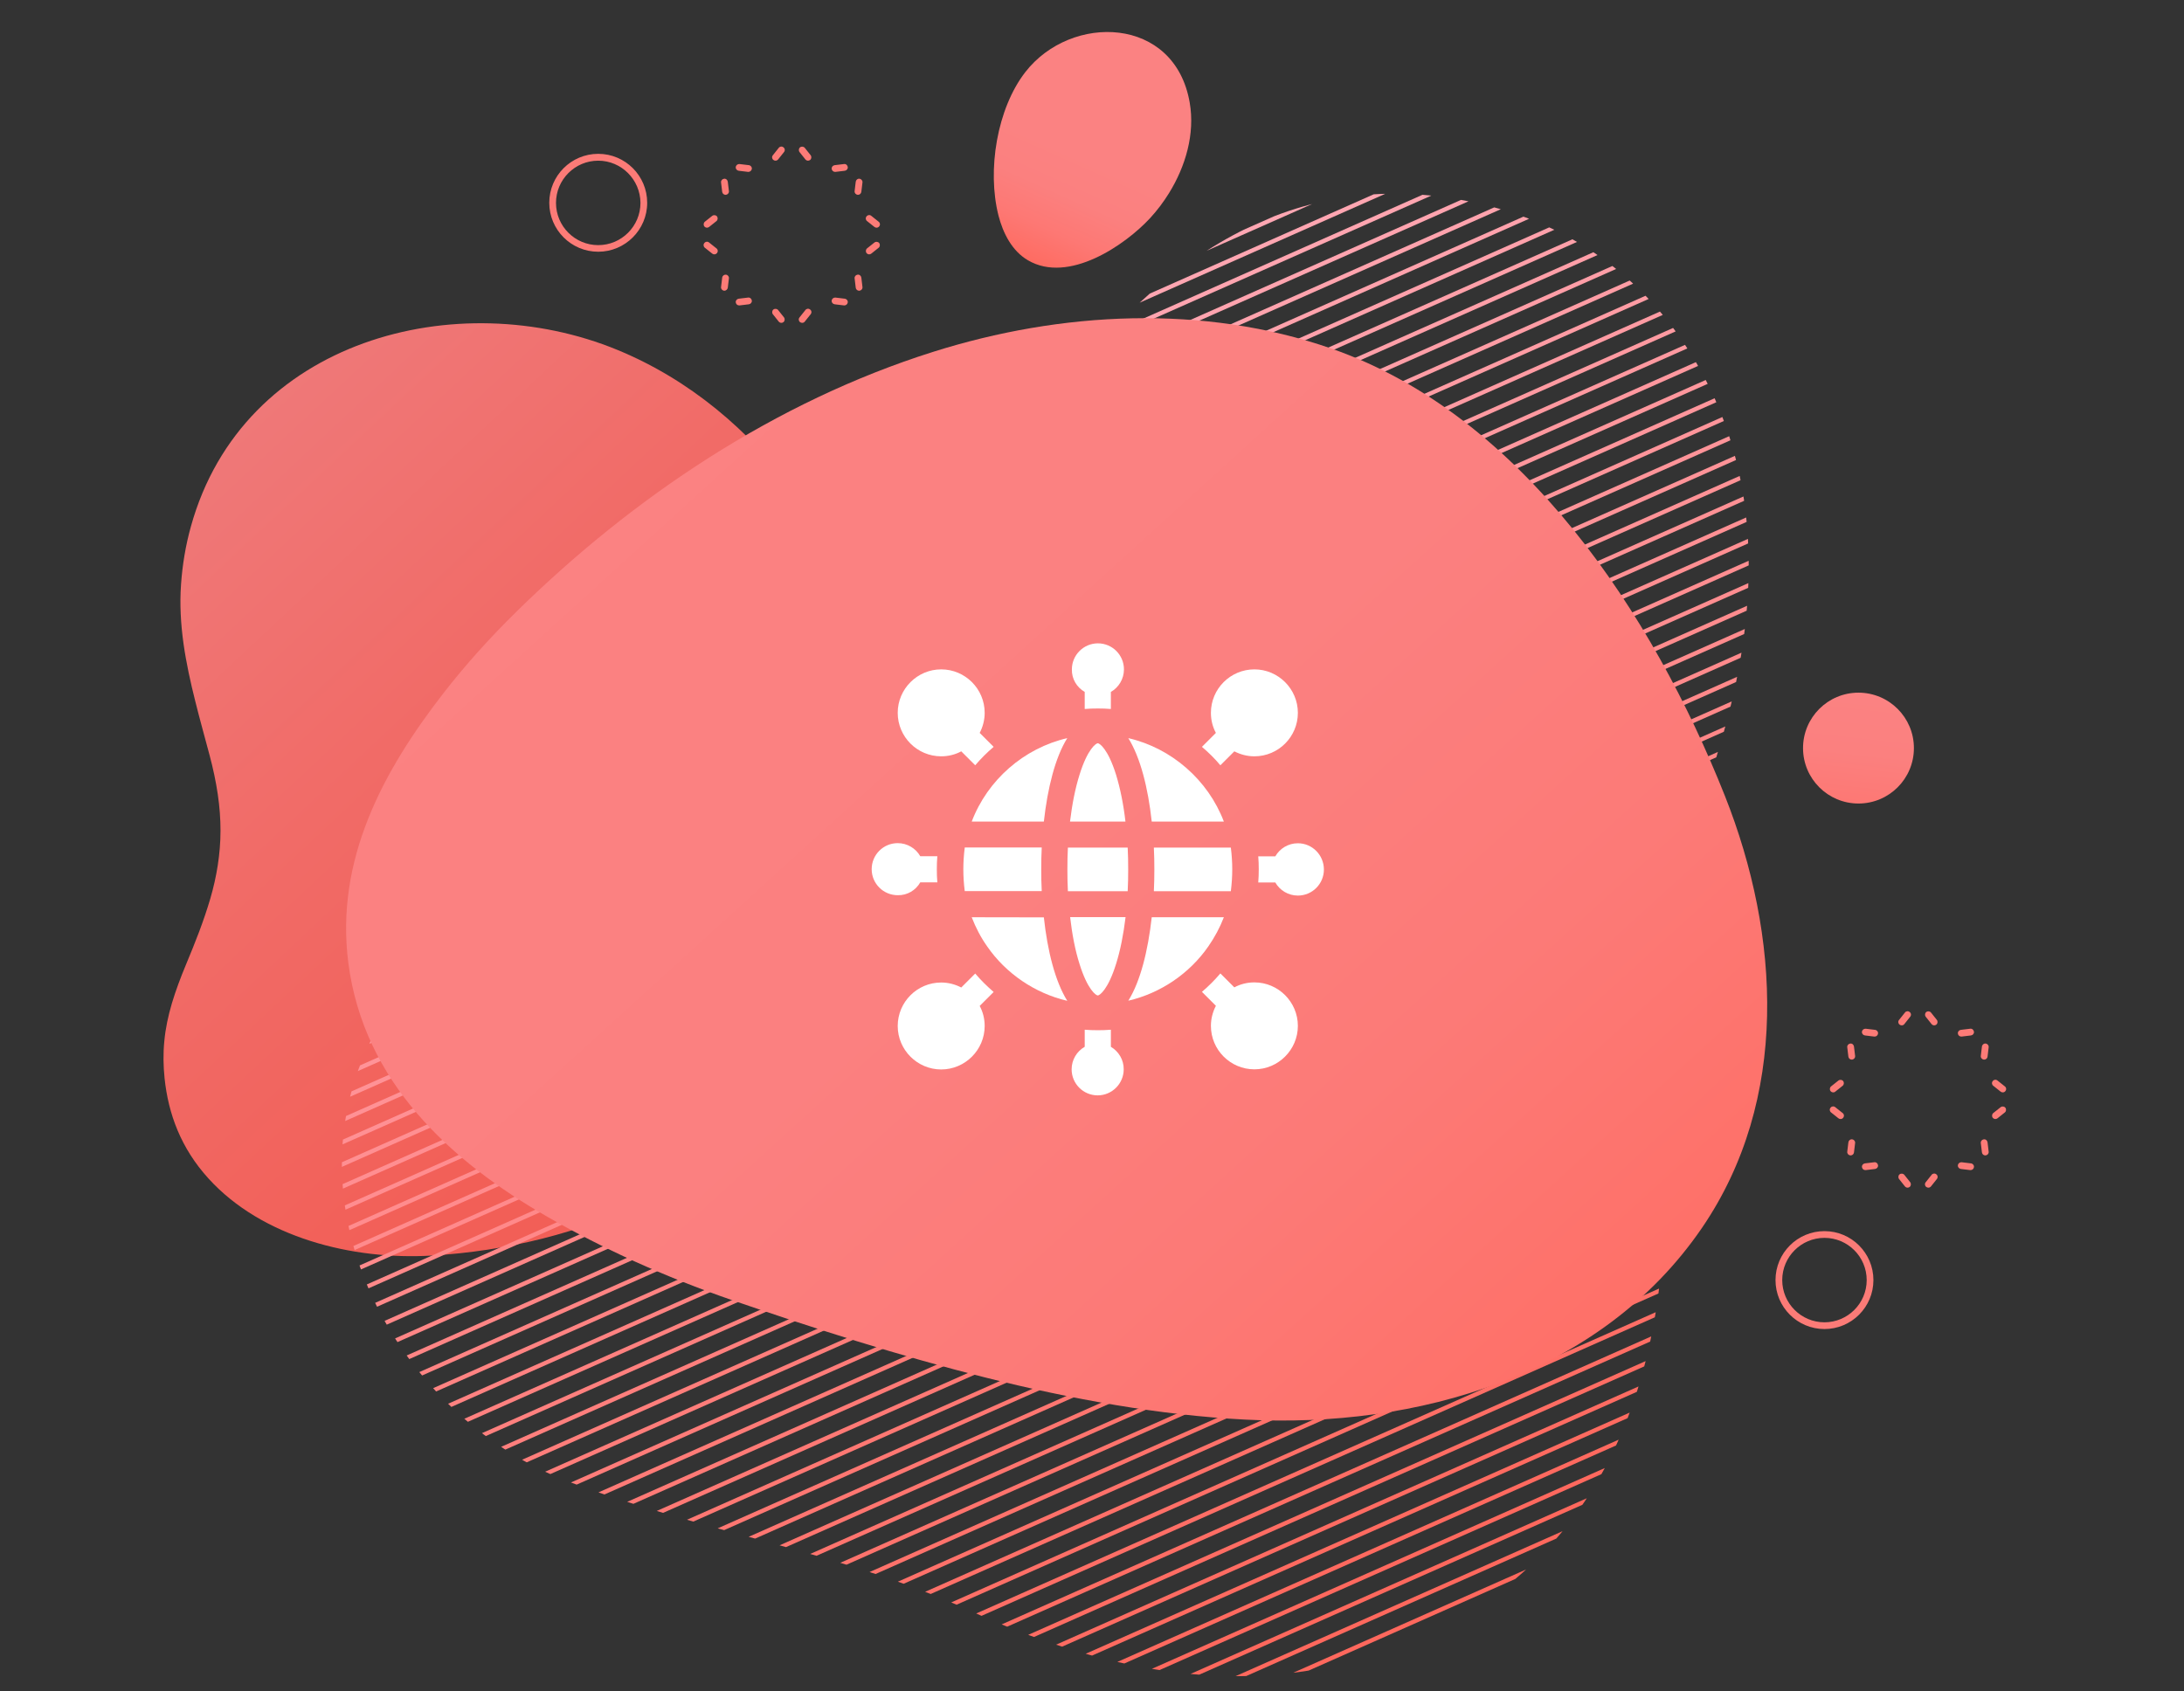 <?xml version="1.0" encoding="utf-8"?>
<!-- Generator: Adobe Illustrator 23.1.0, SVG Export Plug-In . SVG Version: 6.00 Build 0)  -->
<svg version="1.1" id="Isolation_Mode" xmlns="http://www.w3.org/2000/svg" xmlns:xlink="http://www.w3.org/1999/xlink" x="0px"
	 y="0px" viewBox="0 0 1753.1 1357.8" style="enable-background:new 0 0 1753.1 1357.8;" xml:space="preserve">
<rect x="0" y="0" width="1753.1" height="1357.8" fill="#333333" stroke="none"/>
<style type="text/css">
	.st0{fill:url(#SVGID_1_);}
	.st1{fill:url(#SVGID_2_);}
	.st2{fill:url(#SVGID_3_);}
	.st3{fill:#FC7B77;}
	.st4{clip-path:url(#SVGID_5_);}
	.st5{fill:url(#SVGID_6_);}
	.st6{fill:url(#SVGID_7_);}
	.st7{fill:url(#SVGID_8_);}
	.st8{fill:url(#SVGID_9_);}
	.st9{fill:url(#SVGID_10_);}
	.st10{fill:url(#SVGID_11_);}
	.st11{fill:url(#SVGID_12_);}
	.st12{fill:url(#SVGID_13_);}
	.st13{fill:url(#SVGID_14_);}
	.st14{fill:url(#SVGID_15_);}
	.st15{fill:url(#SVGID_16_);}
	.st16{fill:url(#SVGID_17_);}
	.st17{fill:url(#SVGID_18_);}
	.st18{fill:url(#SVGID_19_);}
	.st19{fill:url(#SVGID_20_);}
	.st20{fill:url(#SVGID_21_);}
	.st21{fill:url(#SVGID_22_);}
	.st22{fill:url(#SVGID_23_);}
	.st23{fill:url(#SVGID_24_);}
	.st24{fill:url(#SVGID_25_);}
	.st25{fill:url(#SVGID_26_);}
	.st26{fill:url(#SVGID_27_);}
	.st27{fill:url(#SVGID_28_);}
	.st28{fill:url(#SVGID_29_);}
	.st29{fill:url(#SVGID_30_);}
	.st30{fill:url(#SVGID_31_);}
	.st31{fill:url(#SVGID_32_);}
	.st32{fill:url(#SVGID_33_);}
	.st33{fill:url(#SVGID_34_);}
	.st34{fill:url(#SVGID_35_);}
	.st35{fill:url(#SVGID_36_);}
	.st36{fill:url(#SVGID_37_);}
	.st37{fill:url(#SVGID_38_);}
	.st38{fill:url(#SVGID_39_);}
	.st39{fill:url(#SVGID_40_);}
	.st40{fill:url(#SVGID_41_);}
	.st41{fill:url(#SVGID_42_);}
	.st42{fill:url(#SVGID_43_);}
	.st43{fill:url(#SVGID_44_);}
	.st44{fill:url(#SVGID_45_);}
	.st45{fill:url(#SVGID_46_);}
	.st46{fill:url(#SVGID_47_);}
	.st47{fill:url(#SVGID_48_);}
	.st48{fill:url(#SVGID_49_);}
	.st49{fill:url(#SVGID_50_);}
	.st50{fill:url(#SVGID_51_);}
	.st51{fill:url(#SVGID_52_);}
	.st52{fill:url(#SVGID_53_);}
	.st53{fill:url(#SVGID_54_);}
	.st54{fill:url(#SVGID_55_);}
	.st55{fill:url(#SVGID_56_);}
	.st56{fill:url(#SVGID_57_);}
	.st57{fill:url(#SVGID_58_);}
	.st58{fill:url(#SVGID_59_);}
	.st59{fill:url(#SVGID_60_);}
	.st60{fill:url(#SVGID_61_);}
	.st61{fill:url(#SVGID_62_);}
	.st62{fill:url(#SVGID_63_);}
	.st63{fill:url(#SVGID_64_);}
	.st64{fill:url(#SVGID_65_);}
	.st65{fill:url(#SVGID_66_);}
	.st66{fill:url(#SVGID_67_);}
	.st67{fill:url(#SVGID_68_);}
	.st68{fill:url(#SVGID_69_);}
	.st69{fill:url(#SVGID_70_);}
	.st70{fill:url(#SVGID_71_);}
	.st71{fill:url(#SVGID_72_);}
	.st72{fill:url(#SVGID_73_);}
	.st73{fill:url(#SVGID_74_);}
	.st74{fill:url(#SVGID_75_);}
	.st75{fill:url(#SVGID_76_);}
	.st76{fill:url(#SVGID_77_);}
	.st77{fill:url(#SVGID_78_);}
	.st78{fill:url(#SVGID_79_);}
	.st79{fill:url(#SVGID_80_);}
	.st80{fill:url(#SVGID_81_);}
	.st81{fill:url(#SVGID_82_);}
	.st82{fill:url(#SVGID_83_);}
	.st83{fill:url(#SVGID_84_);}
	.st84{fill:url(#SVGID_85_);}
	.st85{fill:url(#SVGID_86_);}
	.st86{fill:url(#SVGID_87_);}
	.st87{fill:url(#SVGID_88_);}
	.st88{fill:url(#SVGID_89_);}
	.st89{fill:url(#SVGID_90_);}
	.st90{fill:url(#SVGID_91_);}
	.st91{fill:#FFFFFF;}
</style>
<g>
	<g>
		
			<linearGradient id="SVGID_1_" gradientUnits="userSpaceOnUse" x1="-2101.695" y1="-1252.247" x2="-2096.74" y2="-1352.699" gradientTransform="matrix(0.684 0.36 0.466 -0.885 2892.016 -226.131)">
			<stop  offset="0" style="stop-color:#FB8282"/>
			<stop  offset="0.348" style="stop-color:#FB807F"/>
			<stop  offset="0.651" style="stop-color:#FD7874"/>
			<stop  offset="0.935" style="stop-color:#FE6C62"/>
			<stop  offset="1" style="stop-color:#FF685D"/>
		</linearGradient>
		<path class="st0" d="M938.4,155c-4.5,7.3-9.6,14-15.1,20c-20.2,21.9-65.6,53-98.1,34c-12.9-7.5-20.1-21.9-23.7-35.9
			c-9.3-36.4-1.2-86,21.6-115.3c36.7-47.2,120-45.1,131.9,24.7C959.3,107.4,951.7,133.5,938.4,155z"/>
		<g>
			
				<linearGradient id="SVGID_2_" gradientUnits="userSpaceOnUse" x1="141.761" y1="968.275" x2="534.733" y2="548.201" gradientTransform="matrix(1 0 0 -1 0 1358)">
				<stop  offset="0" style="stop-color:#EF7878"/>
				<stop  offset="0.469" style="stop-color:#F16B67"/>
				<stop  offset="1" style="stop-color:#F25F57"/>
			</linearGradient>
			<path class="st1" d="M167.4,946.2c-22.2-24.4-32.3-51.9-35.3-80.6c-1-9.8-1.2-19.7-0.2-29.7c0.9-10.1,3.1-20.3,6.1-30.5
				c3.1-10.3,7-20.7,11.3-31c3.7-8.9,7.3-17.7,10.6-26.5s6.3-17.6,8.9-26.4c2.6-8.9,4.6-17.8,6-26.8c1.4-9.1,2.2-18.3,2.2-27.8
				s-0.7-19.2-2.2-29.3s-3.7-20.6-6.6-31.4c-3.7-14-7.8-28.5-11.5-43.4c-3.8-15.1-7.2-30.5-9.4-46.1c-2.2-15.8-3.1-31.6-2-47.3
				c1.1-15.9,3.7-31.5,7.9-46.6C194.9,272.2,367.3,228,495.8,281c115.8,47.8,192,162.9,214.1,279.2c19.3,101.7,1.6,207-54.2,287.8
				c-71,102.7-189.8,152.8-308.7,160C282.6,1011.9,210.3,993.4,167.4,946.2z"/>
		</g>
		
			<linearGradient id="SVGID_3_" gradientUnits="userSpaceOnUse" x1="1496.491" y1="799.671" x2="1481.855" y2="667.784" gradientTransform="matrix(1 0 0 -1 0 1358)">
			<stop  offset="0" style="stop-color:#FB8282"/>
			<stop  offset="0.348" style="stop-color:#FB807F"/>
			<stop  offset="0.651" style="stop-color:#FD7874"/>
			<stop  offset="0.935" style="stop-color:#FE6C62"/>
			<stop  offset="1" style="stop-color:#FF685D"/>
		</linearGradient>
		<circle class="st2" cx="1491.8" cy="600.6" r="44.5"/>
		<g>
			<g>
				<path class="st3" d="M1593.6,927.6c-1.4,0-2.5-1-2.7-2.4l-0.9-7.5c-0.2-1.5,0.9-2.8,2.4-3s2.8,0.9,3,2.4l0.9,7.5
					c0.2,1.5-0.9,2.8-2.4,3C1593.8,927.6,1593.7,927.6,1593.6,927.6z"/>
				<path class="st3" d="M1601.7,898.4c-0.8,0-1.6-0.4-2.1-1c-0.9-1.2-0.7-2.9,0.4-3.8l5.9-4.7c1.2-0.9,2.9-0.7,3.8,0.4
					c0.9,1.2,0.7,2.9-0.4,3.8l-5.9,4.7C1602.9,898.2,1602.3,898.4,1601.7,898.4z"/>
				<path class="st3" d="M1607.6,877c-0.6,0-1.2-0.2-1.7-0.6l-5.9-4.7c-1.2-0.9-1.4-2.6-0.4-3.8c0.9-1.2,2.6-1.4,3.8-0.4l5.9,4.7
					c1.2,0.9,1.4,2.6,0.4,3.8C1609.2,876.7,1608.4,877,1607.6,877z"/>
				<path class="st3" d="M1592.7,850.7c-0.1,0-0.2,0-0.3,0c-1.5-0.2-2.6-1.5-2.4-3l0.9-7.5c0.2-1.5,1.6-2.6,3-2.4
					c1.5,0.2,2.6,1.5,2.4,3l-0.9,7.5C1595.3,849.6,1594.1,850.7,1592.7,850.7z"/>
				<path class="st3" d="M1574.3,832.2c-1.4,0-2.5-1-2.7-2.4c-0.2-1.5,0.9-2.8,2.4-3l7.5-0.9c1.5-0.2,2.8,0.9,3,2.4s-0.9,2.8-2.4,3
					l-7.5,0.9C1574.5,832.2,1574.4,832.2,1574.3,832.2z"/>
				<path class="st3" d="M1552.6,823.2c-0.8,0-1.6-0.4-2.1-1l-4.7-5.9c-0.9-1.2-0.7-2.9,0.4-3.8c1.2-0.9,2.9-0.7,3.8,0.4l4.7,5.9
					c0.9,1.2,0.7,2.9-0.4,3.8C1553.8,823,1553.2,823.2,1552.6,823.2z"/>
				<path class="st3" d="M1526.5,823.2c-0.6,0-1.2-0.2-1.7-0.6c-1.2-0.9-1.4-2.6-0.4-3.8l4.7-5.9c0.9-1.2,2.6-1.4,3.8-0.4
					c1.2,0.9,1.4,2.6,0.4,3.8l-4.7,5.9C1528.1,822.9,1527.3,823.2,1526.5,823.2z"/>
				<path class="st3" d="M1504.8,832.2c-0.1,0-0.2,0-0.3,0l-7.5-0.9c-1.5-0.2-2.6-1.5-2.4-3s1.5-2.5,3-2.4l7.5,0.9
					c1.5,0.2,2.6,1.5,2.4,3C1507.3,831.2,1506.2,832.2,1504.8,832.2z"/>
				<path class="st3" d="M1486.4,850.7c-1.4,0-2.5-1-2.7-2.4l-0.9-7.5c-0.2-1.5,0.9-2.8,2.4-3s2.8,0.9,3,2.4l0.9,7.5
					c0.2,1.5-0.9,2.8-2.4,3C1486.6,850.6,1486.5,850.7,1486.4,850.7z"/>
				<path class="st3" d="M1471.5,877c-0.8,0-1.6-0.4-2.1-1c-0.9-1.2-0.7-2.9,0.4-3.8l5.9-4.7c1.2-0.9,2.9-0.7,3.8,0.4
					c0.9,1.2,0.7,2.9-0.4,3.8l-5.9,4.7C1472.7,876.9,1472.1,877,1471.5,877z"/>
				<path class="st3" d="M1477.4,898.4c-0.6,0-1.2-0.2-1.7-0.6l-5.9-4.7c-1.2-0.9-1.4-2.6-0.4-3.8c0.9-1.2,2.6-1.4,3.8-0.4l5.9,4.7
					c1.2,0.9,1.4,2.6,0.4,3.8C1479,898.1,1478.2,898.4,1477.4,898.4z"/>
				<path class="st3" d="M1485.5,927.6c-0.1,0-0.2,0-0.3,0c-1.5-0.2-2.6-1.5-2.4-3l0.9-7.5c0.2-1.5,1.5-2.6,3-2.4
					c1.5,0.2,2.6,1.5,2.4,3l-0.9,7.5C1488,926.6,1486.9,927.6,1485.5,927.6z"/>
				<path class="st3" d="M1497.3,939.4c-1.4,0-2.5-1-2.7-2.4c-0.2-1.5,0.9-2.8,2.4-3l7.5-0.9c1.5-0.2,2.8,0.9,3,2.4s-0.9,2.8-2.4,3
					l-7.5,0.9C1497.5,939.4,1497.4,939.4,1497.3,939.4z"/>
				<path class="st3" d="M1531.2,953.5c-0.8,0-1.6-0.4-2.1-1l-4.7-5.9c-0.9-1.2-0.7-2.9,0.4-3.8c1.2-0.9,2.9-0.7,3.8,0.4l4.7,5.9
					c0.9,1.2,0.7,2.9-0.4,3.8C1532.4,953.3,1531.8,953.5,1531.2,953.5z"/>
				<path class="st3" d="M1547.9,953.5c-0.6,0-1.2-0.2-1.7-0.6c-1.2-0.9-1.4-2.6-0.4-3.8l4.7-5.9c0.9-1.2,2.6-1.4,3.8-0.4
					c1.2,0.9,1.4,2.6,0.4,3.8l-4.7,5.9C1549.5,953.1,1548.7,953.5,1547.9,953.5z"/>
				<path class="st3" d="M1581.8,939.4c-0.1,0-0.2,0-0.3,0l-7.5-0.9c-1.5-0.2-2.6-1.5-2.4-3s1.5-2.5,3-2.4l7.5,0.9
					c1.5,0.2,2.6,1.5,2.4,3C1584.3,938.4,1583.2,939.4,1581.8,939.4z"/>
			</g>
			<g>
				<path class="st3" d="M689.6,233.4c-1.4,0-2.5-1-2.7-2.4l-0.9-7.5c-0.2-1.5,0.9-2.8,2.4-3s2.8,0.9,3,2.4l0.9,7.5
					c0.2,1.5-0.9,2.8-2.4,3C689.8,233.4,689.7,233.4,689.6,233.4z"/>
				<path class="st3" d="M697.7,204.2c-0.8,0-1.6-0.4-2.1-1c-0.9-1.2-0.7-2.9,0.4-3.8l5.9-4.7c1.2-0.9,2.9-0.7,3.8,0.4
					c0.9,1.2,0.7,2.9-0.4,3.8l-5.9,4.7C698.9,204,698.3,204.2,697.7,204.2z"/>
				<path class="st3" d="M703.6,182.8c-0.6,0-1.2-0.2-1.7-0.6l-5.9-4.7c-1.2-0.9-1.4-2.6-0.4-3.8c0.9-1.2,2.6-1.4,3.8-0.4l5.9,4.7
					c1.2,0.9,1.4,2.6,0.4,3.8C705.2,182.4,704.4,182.8,703.6,182.8z"/>
				<path class="st3" d="M688.7,156.4c-0.1,0-0.2,0-0.3,0c-1.5-0.2-2.6-1.5-2.4-3l0.9-7.5c0.2-1.5,1.5-2.6,3-2.4
					c1.5,0.2,2.6,1.5,2.4,3l-0.9,7.5C691.2,155.4,690.1,156.4,688.7,156.4z"/>
				<path class="st3" d="M670.3,138c-1.4,0-2.5-1-2.7-2.4c-0.2-1.5,0.9-2.8,2.4-3l7.5-0.9c1.5-0.2,2.8,0.9,3,2.4s-0.9,2.8-2.4,3
					l-7.5,0.9C670.5,138,670.4,138,670.3,138z"/>
				<path class="st3" d="M648.6,129c-0.8,0-1.6-0.4-2.1-1l-4.7-5.9c-0.9-1.2-0.7-2.9,0.4-3.8c1.2-0.9,2.9-0.7,3.8,0.4l4.7,5.9
					c0.9,1.2,0.7,2.9-0.4,3.8C649.7,128.8,649.2,129,648.6,129z"/>
				<path class="st3" d="M622.5,129c-0.6,0-1.2-0.2-1.7-0.6c-1.2-0.9-1.4-2.6-0.4-3.8l4.7-5.9c0.9-1.2,2.6-1.4,3.8-0.4
					c1.2,0.9,1.4,2.6,0.4,3.8l-4.7,5.9C624.1,128.6,623.3,129,622.5,129z"/>
				<path class="st3" d="M600.8,138c-0.1,0-0.2,0-0.3,0l-7.5-0.9c-1.5-0.2-2.6-1.5-2.4-3c0.2-1.5,1.5-2.5,3-2.4l7.5,0.9
					c1.5,0.2,2.6,1.5,2.4,3C603.3,136.9,602.1,138,600.8,138z"/>
				<path class="st3" d="M582.4,156.4c-1.4,0-2.5-1-2.7-2.4l-0.9-7.5c-0.2-1.5,0.9-2.8,2.4-3s2.8,0.9,3,2.4l0.9,7.5
					c0.2,1.5-0.9,2.8-2.4,3C582.6,156.4,582.5,156.4,582.4,156.4z"/>
				<path class="st3" d="M567.5,182.8c-0.8,0-1.6-0.4-2.1-1c-0.9-1.2-0.7-2.9,0.4-3.8l5.9-4.7c1.2-0.9,2.9-0.7,3.8,0.4
					c0.9,1.2,0.7,2.9-0.4,3.8l-5.9,4.7C568.6,182.6,568,182.8,567.5,182.8z"/>
				<path class="st3" d="M573.4,204.2c-0.6,0-1.2-0.2-1.7-0.6l-5.9-4.7c-1.2-0.9-1.4-2.6-0.4-3.8c0.9-1.2,2.6-1.4,3.8-0.4l5.9,4.7
					c1.2,0.9,1.4,2.6,0.4,3.8C575,203.8,574.2,204.2,573.4,204.2z"/>
				<path class="st3" d="M581.5,233.4c-0.1,0-0.2,0-0.3,0c-1.5-0.2-2.6-1.5-2.4-3l0.9-7.5c0.2-1.5,1.5-2.5,3-2.4
					c1.5,0.2,2.6,1.5,2.4,3l-0.9,7.5C584,232.3,582.8,233.4,581.5,233.4z"/>
				<path class="st3" d="M593.3,245.2c-1.4,0-2.5-1-2.7-2.4c-0.2-1.5,0.9-2.8,2.4-3l7.5-0.9c1.5-0.2,2.8,0.9,3,2.4s-0.9,2.8-2.4,3
					l-7.5,0.9C593.5,245.2,593.4,245.2,593.3,245.2z"/>
				<path class="st3" d="M627.2,259.2c-0.8,0-1.6-0.4-2.1-1l-4.7-5.9c-0.9-1.2-0.7-2.9,0.4-3.8c1.2-0.9,2.9-0.7,3.8,0.4l4.7,5.9
					c0.9,1.2,0.7,2.9-0.4,3.8C628.4,259,627.8,259.2,627.2,259.2z"/>
				<path class="st3" d="M643.9,259.2c-0.6,0-1.2-0.2-1.7-0.6c-1.2-0.9-1.4-2.6-0.4-3.8l4.7-5.9c0.9-1.2,2.6-1.4,3.8-0.4
					c1.2,0.9,1.4,2.6,0.4,3.8l-4.7,5.9C645.5,258.9,644.7,259.2,643.9,259.2z"/>
				<path class="st3" d="M677.8,245.2c-0.1,0-0.2,0-0.3,0l-7.5-0.9c-1.5-0.2-2.6-1.5-2.4-3c0.2-1.5,1.5-2.5,3-2.4l7.5,0.9
					c1.5,0.2,2.6,1.5,2.4,3C680.3,244.2,679.1,245.2,677.8,245.2z"/>
			</g>
			<path class="st3" d="M1464.5,1067c-21.7,0-39.3-17.6-39.3-39.3c0-21.7,17.6-39.3,39.3-39.3c21.7,0,39.3,17.6,39.3,39.3
				C1503.8,1049.4,1486.2,1067,1464.5,1067z M1464.5,993.8c-18.7,0-33.9,15.2-33.9,33.9s15.2,33.9,33.9,33.9
				c18.7,0,33.9-15.2,33.9-33.9C1498.4,1009,1483.2,993.8,1464.5,993.8z"/>
			<path class="st3" d="M480.2,202.1c-21.7,0-39.3-17.6-39.3-39.3s17.6-39.3,39.3-39.3c21.7,0,39.3,17.6,39.3,39.3
				S501.8,202.1,480.2,202.1z M480.2,129c-18.7,0-33.9,15.2-33.9,33.9s15.2,33.9,33.9,33.9c18.7,0,33.9-15.2,33.9-33.9
				C514,144.2,498.8,129,480.2,129z"/>
		</g>
		<g>
			<g>
				<defs>
					<path id="SVGID_4_" d="M1197.2,165.9c-154.6-40.3-266.2,41.4-356.3,159c-50.3,65.6-91.5,138.2-147.6,199.1
						c-52.2,56.6-122.5,93.3-189,130.3c-87.1,48.4-178.1,106.4-214.6,199.1c-52.6,133.9,37.5,287.1,166.2,335.9
						c106.1,40.3,218.3,56.2,322,103.5c101.6,46.3,210.4,70.9,320.4,37.4c188.3-57.4,247.1-226.3,236.5-407
						c-7.1-120.6,10.6-209.6,45.4-323.6c33.5-110.1,37.5-228.2-30.2-326.6C1311.2,216.6,1256.8,181.4,1197.2,165.9z"/>
				</defs>
				<clipPath id="SVGID_5_">
					<use xlink:href="#SVGID_4_"  style="overflow:visible;"/>
				</clipPath>
				<g class="st4">
					
						<linearGradient id="SVGID_6_" gradientUnits="userSpaceOnUse" x1="3066.862" y1="1339.629" x2="3066.862" y2="334.662" gradientTransform="matrix(0.914 -0.405 -0.463 -1.044 -1584.345 2883.208)">
						<stop  offset="0" style="stop-color:#FFAEBC"/>
						<stop  offset="1" style="stop-color:#FF685D"/>
					</linearGradient>
					<polygon class="st5" points="-259.9,510.7 -258.5,513.8 1376.9,-211.4 1375.6,-214.5 					"/>
					
						<linearGradient id="SVGID_7_" gradientUnits="userSpaceOnUse" x1="3066.867" y1="1339.646" x2="3066.867" y2="334.486" gradientTransform="matrix(0.914 -0.405 -0.463 -1.044 -1584.345 2883.208)">
						<stop  offset="0" style="stop-color:#FFAEBC"/>
						<stop  offset="1" style="stop-color:#FF685D"/>
					</linearGradient>
					<polygon class="st6" points="-251.9,528.7 1383.6,-196.5 1382.2,-199.6 -253.3,525.6 					"/>
					
						<linearGradient id="SVGID_8_" gradientUnits="userSpaceOnUse" x1="3066.869" y1="1339.689" x2="3066.869" y2="334.675" gradientTransform="matrix(0.914 -0.405 -0.463 -1.044 -1584.345 2883.208)">
						<stop  offset="0" style="stop-color:#FFAEBC"/>
						<stop  offset="1" style="stop-color:#FF685D"/>
					</linearGradient>
					<polygon class="st7" points="-245.3,543.6 1390.2,-181.6 1388.8,-184.8 -246.7,540.5 					"/>
					
						<linearGradient id="SVGID_9_" gradientUnits="userSpaceOnUse" x1="3066.863" y1="1339.715" x2="3066.863" y2="334.555" gradientTransform="matrix(0.914 -0.405 -0.463 -1.044 -1584.345 2883.208)">
						<stop  offset="0" style="stop-color:#FFAEBC"/>
						<stop  offset="1" style="stop-color:#FF685D"/>
					</linearGradient>
					<polygon class="st8" points="-238.7,558.5 1396.8,-166.7 1395.4,-169.9 -240.1,555.4 					"/>
					
						<linearGradient id="SVGID_10_" gradientUnits="userSpaceOnUse" x1="3066.856" y1="1339.749" x2="3066.856" y2="334.589" gradientTransform="matrix(0.914 -0.405 -0.463 -1.044 -1584.345 2883.208)">
						<stop  offset="0" style="stop-color:#FFAEBC"/>
						<stop  offset="1" style="stop-color:#FF685D"/>
					</linearGradient>
					<polygon class="st9" points="-232.1,573.4 1403.4,-151.8 1402,-155 -233.5,570.3 					"/>
					
						<linearGradient id="SVGID_11_" gradientUnits="userSpaceOnUse" x1="3066.849" y1="1339.784" x2="3066.849" y2="334.622" gradientTransform="matrix(0.914 -0.405 -0.463 -1.044 -1584.345 2883.208)">
						<stop  offset="0" style="stop-color:#FFAEBC"/>
						<stop  offset="1" style="stop-color:#FF685D"/>
					</linearGradient>
					<polygon class="st10" points="-225.5,588.3 1410,-136.9 1408.6,-140.1 -226.9,585.2 					"/>
					
						<linearGradient id="SVGID_12_" gradientUnits="userSpaceOnUse" x1="3066.865" y1="1339.819" x2="3066.865" y2="334.731" gradientTransform="matrix(0.914 -0.405 -0.463 -1.044 -1584.345 2883.208)">
						<stop  offset="0" style="stop-color:#FFAEBC"/>
						<stop  offset="1" style="stop-color:#FF685D"/>
					</linearGradient>
					<polygon class="st11" points="-218.9,603.2 1416.6,-122.1 1415.2,-125.2 -220.3,600 					"/>
					
						<linearGradient id="SVGID_13_" gradientUnits="userSpaceOnUse" x1="3066.859" y1="1339.853" x2="3066.859" y2="334.679" gradientTransform="matrix(0.914 -0.405 -0.463 -1.044 -1584.345 2883.208)">
						<stop  offset="0" style="stop-color:#FFAEBC"/>
						<stop  offset="1" style="stop-color:#FF685D"/>
					</linearGradient>
					<polygon class="st12" points="-212.3,618.1 1423.2,-107.2 1421.8,-110.3 -213.7,614.9 					"/>
					
						<linearGradient id="SVGID_14_" gradientUnits="userSpaceOnUse" x1="3066.852" y1="1339.884" x2="3066.852" y2="334.855" gradientTransform="matrix(0.914 -0.405 -0.463 -1.044 -1584.345 2883.208)">
						<stop  offset="0" style="stop-color:#FFAEBC"/>
						<stop  offset="1" style="stop-color:#FF685D"/>
					</linearGradient>
					<polygon class="st13" points="-205.7,633 1429.8,-92.3 1428.4,-95.4 -207.1,629.8 					"/>
					
						<linearGradient id="SVGID_15_" gradientUnits="userSpaceOnUse" x1="3066.845" y1="1339.918" x2="3066.845" y2="334.851" gradientTransform="matrix(0.914 -0.405 -0.463 -1.044 -1584.345 2883.208)">
						<stop  offset="0" style="stop-color:#FFAEBC"/>
						<stop  offset="1" style="stop-color:#FF685D"/>
					</linearGradient>
					<polygon class="st14" points="-199.1,647.9 1436.4,-77.4 1435,-80.5 -200.5,644.7 					"/>
					
						<linearGradient id="SVGID_16_" gradientUnits="userSpaceOnUse" x1="3066.847" y1="1339.957" x2="3066.847" y2="334.782" gradientTransform="matrix(0.914 -0.405 -0.463 -1.044 -1584.345 2883.208)">
						<stop  offset="0" style="stop-color:#FFAEBC"/>
						<stop  offset="1" style="stop-color:#FF685D"/>
					</linearGradient>
					<polygon class="st15" points="-192.5,662.7 1443,-62.5 1441.6,-65.6 -193.9,659.6 					"/>
					
						<linearGradient id="SVGID_17_" gradientUnits="userSpaceOnUse" x1="3066.841" y1="1339.983" x2="3066.841" y2="334.928" gradientTransform="matrix(0.914 -0.405 -0.463 -1.044 -1584.345 2883.208)">
						<stop  offset="0" style="stop-color:#FFAEBC"/>
						<stop  offset="1" style="stop-color:#FF685D"/>
					</linearGradient>
					<polygon class="st16" points="-185.9,677.6 1449.6,-47.6 1448.2,-50.7 -187.3,674.5 					"/>
					
						<linearGradient id="SVGID_18_" gradientUnits="userSpaceOnUse" x1="3066.834" y1="1340.026" x2="3066.834" y2="334.852" gradientTransform="matrix(0.914 -0.405 -0.463 -1.044 -1584.345 2883.208)">
						<stop  offset="0" style="stop-color:#FFAEBC"/>
						<stop  offset="1" style="stop-color:#FF685D"/>
					</linearGradient>
					<polygon class="st17" points="-179.3,692.5 1456.2,-32.7 1454.8,-35.8 -180.7,689.4 					"/>
					
						<linearGradient id="SVGID_19_" gradientUnits="userSpaceOnUse" x1="3066.839" y1="1340.05" x2="3066.839" y2="334.983" gradientTransform="matrix(0.914 -0.405 -0.463 -1.044 -1584.345 2883.208)">
						<stop  offset="0" style="stop-color:#FFAEBC"/>
						<stop  offset="1" style="stop-color:#FF685D"/>
					</linearGradient>
					<polygon class="st18" points="-172.7,707.4 1462.8,-17.8 1461.4,-20.9 -174,704.3 					"/>
					
						<linearGradient id="SVGID_20_" gradientUnits="userSpaceOnUse" x1="3066.832" y1="1340.094" x2="3066.832" y2="334.931" gradientTransform="matrix(0.914 -0.405 -0.463 -1.044 -1584.345 2883.208)">
						<stop  offset="0" style="stop-color:#FFAEBC"/>
						<stop  offset="1" style="stop-color:#FF685D"/>
					</linearGradient>
					<polygon class="st19" points="-166.1,722.3 1469.4,-2.9 1468,-6 -167.4,719.2 					"/>
					
						<linearGradient id="SVGID_21_" gradientUnits="userSpaceOnUse" x1="3066.834" y1="1340.114" x2="3066.834" y2="335.062" gradientTransform="matrix(0.914 -0.405 -0.463 -1.044 -1584.345 2883.208)">
						<stop  offset="0" style="stop-color:#FFAEBC"/>
						<stop  offset="1" style="stop-color:#FF685D"/>
					</linearGradient>
					<polygon class="st20" points="-159.5,737.2 1476,12 1474.6,8.8 -160.8,734.1 					"/>
					
						<linearGradient id="SVGID_22_" gradientUnits="userSpaceOnUse" x1="3066.828" y1="1340.158" x2="3066.828" y2="335.026" gradientTransform="matrix(0.914 -0.405 -0.463 -1.044 -1584.345 2883.208)">
						<stop  offset="0" style="stop-color:#FFAEBC"/>
						<stop  offset="1" style="stop-color:#FF685D"/>
					</linearGradient>
					<polygon class="st21" points="-152.9,752.1 1482.6,26.9 1481.2,23.7 -154.2,749 					"/>
					
						<linearGradient id="SVGID_23_" gradientUnits="userSpaceOnUse" x1="3066.855" y1="1340.171" x2="3066.855" y2="335.178" gradientTransform="matrix(0.914 -0.405 -0.463 -1.044 -1584.345 2883.208)">
						<stop  offset="0" style="stop-color:#FFAEBC"/>
						<stop  offset="1" style="stop-color:#FF685D"/>
					</linearGradient>
					<polygon class="st22" points="-146.2,767 1489.2,41.8 1487.8,38.6 -147.6,763.9 					"/>
					
						<linearGradient id="SVGID_24_" gradientUnits="userSpaceOnUse" x1="3066.86" y1="1340.227" x2="3066.86" y2="335.094" gradientTransform="matrix(0.914 -0.405 -0.463 -1.044 -1584.345 2883.208)">
						<stop  offset="0" style="stop-color:#FFAEBC"/>
						<stop  offset="1" style="stop-color:#FF685D"/>
					</linearGradient>
					<polygon class="st23" points="-139.6,781.9 1495.8,56.6 1494.4,53.5 -141,778.8 					"/>
					
						<linearGradient id="SVGID_25_" gradientUnits="userSpaceOnUse" x1="3066.865" y1="1340.246" x2="3066.865" y2="335.194" gradientTransform="matrix(0.914 -0.405 -0.463 -1.044 -1584.345 2883.208)">
						<stop  offset="0" style="stop-color:#FFAEBC"/>
						<stop  offset="1" style="stop-color:#FF685D"/>
					</linearGradient>
					<polygon class="st24" points="-133,796.8 1502.4,71.5 1501,68.4 -134.4,793.6 					"/>
					
						<linearGradient id="SVGID_26_" gradientUnits="userSpaceOnUse" x1="3066.858" y1="1340.293" x2="3066.858" y2="335.172" gradientTransform="matrix(0.914 -0.405 -0.463 -1.044 -1584.345 2883.208)">
						<stop  offset="0" style="stop-color:#FFAEBC"/>
						<stop  offset="1" style="stop-color:#FF685D"/>
					</linearGradient>
					<polygon class="st25" points="-126.4,811.7 1509,86.4 1507.6,83.3 -127.8,808.5 					"/>
					
						<linearGradient id="SVGID_27_" gradientUnits="userSpaceOnUse" x1="3066.851" y1="1340.316" x2="3066.851" y2="335.25" gradientTransform="matrix(0.914 -0.405 -0.463 -1.044 -1584.345 2883.208)">
						<stop  offset="0" style="stop-color:#FFAEBC"/>
						<stop  offset="1" style="stop-color:#FF685D"/>
					</linearGradient>
					<polygon class="st26" points="-119.8,826.6 1515.6,101.3 1514.2,98.2 -121.2,823.4 					"/>
					
						<linearGradient id="SVGID_28_" gradientUnits="userSpaceOnUse" x1="3066.854" y1="1340.363" x2="3066.854" y2="335.228" gradientTransform="matrix(0.914 -0.405 -0.463 -1.044 -1584.345 2883.208)">
						<stop  offset="0" style="stop-color:#FFAEBC"/>
						<stop  offset="1" style="stop-color:#FF685D"/>
					</linearGradient>
					<polygon class="st27" points="-113.2,841.4 1522.2,116.2 1520.8,113.1 -114.6,838.3 					"/>
					
						<linearGradient id="SVGID_29_" gradientUnits="userSpaceOnUse" x1="3066.847" y1="1340.39" x2="3066.847" y2="335.287" gradientTransform="matrix(0.914 -0.405 -0.463 -1.044 -1584.345 2883.208)">
						<stop  offset="0" style="stop-color:#FFAEBC"/>
						<stop  offset="1" style="stop-color:#FF685D"/>
					</linearGradient>
					<polygon class="st28" points="-106.6,856.3 1528.8,131.1 1527.4,128 -108,853.2 					"/>
					
						<linearGradient id="SVGID_30_" gradientUnits="userSpaceOnUse" x1="3066.874" y1="1340.435" x2="3066.874" y2="335.288" gradientTransform="matrix(0.914 -0.405 -0.463 -1.044 -1584.345 2883.208)">
						<stop  offset="0" style="stop-color:#FFAEBC"/>
						<stop  offset="1" style="stop-color:#FF685D"/>
					</linearGradient>
					<polygon class="st29" points="-100,871.2 1535.4,146 1534.1,142.9 -101.4,868.1 					"/>
					
						<linearGradient id="SVGID_31_" gradientUnits="userSpaceOnUse" x1="3066.867" y1="1340.445" x2="3066.867" y2="335.388" gradientTransform="matrix(0.914 -0.405 -0.463 -1.044 -1584.345 2883.208)">
						<stop  offset="0" style="stop-color:#FFAEBC"/>
						<stop  offset="1" style="stop-color:#FF685D"/>
					</linearGradient>
					<polygon class="st30" points="-93.4,886.1 1542,160.9 1540.7,157.8 -94.8,883 					"/>
					
						<linearGradient id="SVGID_32_" gradientUnits="userSpaceOnUse" x1="3066.861" y1="1340.469" x2="3066.861" y2="335.441" gradientTransform="matrix(0.914 -0.405 -0.463 -1.044 -1584.345 2883.208)">
						<stop  offset="0" style="stop-color:#FFAEBC"/>
						<stop  offset="1" style="stop-color:#FF685D"/>
					</linearGradient>
					<polygon class="st31" points="-86.8,901 1548.6,175.8 1547.3,172.7 -88.2,897.9 					"/>
					
						<linearGradient id="SVGID_33_" gradientUnits="userSpaceOnUse" x1="3066.854" y1="1340.545" x2="3066.854" y2="335.371" gradientTransform="matrix(0.914 -0.405 -0.463 -1.044 -1584.345 2883.208)">
						<stop  offset="0" style="stop-color:#FFAEBC"/>
						<stop  offset="1" style="stop-color:#FF685D"/>
					</linearGradient>
					<polygon class="st32" points="-80.2,915.9 1555.2,190.7 1553.9,187.6 -81.6,912.8 					"/>
					
						<linearGradient id="SVGID_34_" gradientUnits="userSpaceOnUse" x1="3066.868" y1="1340.563" x2="3066.868" y2="335.443" gradientTransform="matrix(0.914 -0.405 -0.463 -1.044 -1584.345 2883.208)">
						<stop  offset="0" style="stop-color:#FFAEBC"/>
						<stop  offset="1" style="stop-color:#FF685D"/>
					</linearGradient>
					<polygon class="st33" points="-73.6,930.8 1561.9,205.6 1560.5,202.4 -75,927.7 					"/>
					
						<linearGradient id="SVGID_35_" gradientUnits="userSpaceOnUse" x1="3066.861" y1="1340.59" x2="3066.861" y2="335.49" gradientTransform="matrix(0.914 -0.405 -0.463 -1.044 -1584.345 2883.208)">
						<stop  offset="0" style="stop-color:#FFAEBC"/>
						<stop  offset="1" style="stop-color:#FF685D"/>
					</linearGradient>
					<polygon class="st34" points="-67,945.7 1568.5,220.5 1567.1,217.3 -68.4,942.6 					"/>
					
						<linearGradient id="SVGID_36_" gradientUnits="userSpaceOnUse" x1="3066.854" y1="1340.635" x2="3066.854" y2="335.502" gradientTransform="matrix(0.914 -0.405 -0.463 -1.044 -1584.345 2883.208)">
						<stop  offset="0" style="stop-color:#FFAEBC"/>
						<stop  offset="1" style="stop-color:#FF685D"/>
					</linearGradient>
					<polygon class="st35" points="-60.4,960.6 1575.1,235.4 1573.7,232.2 -61.8,957.5 					"/>
					
						<linearGradient id="SVGID_37_" gradientUnits="userSpaceOnUse" x1="3066.859" y1="1340.674" x2="3066.859" y2="335.527" gradientTransform="matrix(0.914 -0.405 -0.463 -1.044 -1584.345 2883.208)">
						<stop  offset="0" style="stop-color:#FFAEBC"/>
						<stop  offset="1" style="stop-color:#FF685D"/>
					</linearGradient>
					<polygon class="st36" points="-53.8,975.5 1581.7,250.2 1580.3,247.1 -55.2,972.4 					"/>
					
						<linearGradient id="SVGID_38_" gradientUnits="userSpaceOnUse" x1="3066.864" y1="1340.659" x2="3066.864" y2="335.646" gradientTransform="matrix(0.914 -0.405 -0.463 -1.044 -1584.345 2883.208)">
						<stop  offset="0" style="stop-color:#FFAEBC"/>
						<stop  offset="1" style="stop-color:#FF685D"/>
					</linearGradient>
					<polygon class="st37" points="-47.2,990.4 1588.3,265.1 1586.9,262 -48.6,987.2 					"/>
					
						<linearGradient id="SVGID_39_" gradientUnits="userSpaceOnUse" x1="3066.857" y1="1340.747" x2="3066.857" y2="335.588" gradientTransform="matrix(0.914 -0.405 -0.463 -1.044 -1584.345 2883.208)">
						<stop  offset="0" style="stop-color:#FFAEBC"/>
						<stop  offset="1" style="stop-color:#FF685D"/>
					</linearGradient>
					<polygon class="st38" points="-40.6,1005.3 1594.9,280 1593.5,276.9 -42,1002.1 					"/>
					
						<linearGradient id="SVGID_40_" gradientUnits="userSpaceOnUse" x1="3066.851" y1="1340.729" x2="3066.851" y2="335.702" gradientTransform="matrix(0.914 -0.405 -0.463 -1.044 -1584.345 2883.208)">
						<stop  offset="0" style="stop-color:#FFAEBC"/>
						<stop  offset="1" style="stop-color:#FF685D"/>
					</linearGradient>
					<polygon class="st39" points="-34,1020.2 1601.5,294.9 1600.1,291.8 -35.4,1017 					"/>
					
						<linearGradient id="SVGID_41_" gradientUnits="userSpaceOnUse" x1="3066.853" y1="1340.817" x2="3066.853" y2="335.655" gradientTransform="matrix(0.914 -0.405 -0.463 -1.044 -1584.345 2883.208)">
						<stop  offset="0" style="stop-color:#FFAEBC"/>
						<stop  offset="1" style="stop-color:#FF685D"/>
					</linearGradient>
					<polygon class="st40" points="-27.4,1035 1608.1,309.8 1606.7,306.7 -28.8,1031.9 					"/>
					
						<linearGradient id="SVGID_42_" gradientUnits="userSpaceOnUse" x1="3066.846" y1="1340.799" x2="3066.846" y2="335.76" gradientTransform="matrix(0.914 -0.405 -0.463 -1.044 -1584.345 2883.208)">
						<stop  offset="0" style="stop-color:#FFAEBC"/>
						<stop  offset="1" style="stop-color:#FF685D"/>
					</linearGradient>
					<polygon class="st41" points="-20.8,1049.9 1614.7,324.7 1613.3,321.6 -22.2,1046.8 					"/>
					
						<linearGradient id="SVGID_43_" gradientUnits="userSpaceOnUse" x1="3066.839" y1="1340.886" x2="3066.839" y2="335.724" gradientTransform="matrix(0.914 -0.405 -0.463 -1.044 -1584.345 2883.208)">
						<stop  offset="0" style="stop-color:#FFAEBC"/>
						<stop  offset="1" style="stop-color:#FF685D"/>
					</linearGradient>
					<polygon class="st42" points="-14.2,1064.8 1621.3,339.6 1619.9,336.5 -15.6,1061.7 					"/>
					
						<linearGradient id="SVGID_44_" gradientUnits="userSpaceOnUse" x1="3066.833" y1="1340.86" x2="3066.833" y2="335.832" gradientTransform="matrix(0.914 -0.405 -0.463 -1.044 -1584.345 2883.208)">
						<stop  offset="0" style="stop-color:#FFAEBC"/>
						<stop  offset="1" style="stop-color:#FF685D"/>
					</linearGradient>
					<polygon class="st43" points="-7.6,1079.7 1627.9,354.5 1626.5,351.4 -9,1076.6 					"/>
					
						<linearGradient id="SVGID_45_" gradientUnits="userSpaceOnUse" x1="3066.838" y1="1340.96" x2="3066.838" y2="335.787" gradientTransform="matrix(0.914 -0.405 -0.463 -1.044 -1584.345 2883.208)">
						<stop  offset="0" style="stop-color:#FFAEBC"/>
						<stop  offset="1" style="stop-color:#FF685D"/>
					</linearGradient>
					<polygon class="st44" points="-1,1094.6 1634.5,369.4 1633.1,366.3 -2.3,1091.5 					"/>
					
						<linearGradient id="SVGID_46_" gradientUnits="userSpaceOnUse" x1="3066.84" y1="1340.93" x2="3066.84" y2="335.891" gradientTransform="matrix(0.914 -0.405 -0.463 -1.044 -1584.345 2883.208)">
						<stop  offset="0" style="stop-color:#FFAEBC"/>
						<stop  offset="1" style="stop-color:#FF685D"/>
					</linearGradient>
					<polygon class="st45" points="5.6,1109.5 1641.1,384.3 1639.7,381.1 4.3,1106.4 					"/>
					
						<linearGradient id="SVGID_47_" gradientUnits="userSpaceOnUse" x1="3066.833" y1="1341.024" x2="3066.833" y2="335.862" gradientTransform="matrix(0.914 -0.405 -0.463 -1.044 -1584.345 2883.208)">
						<stop  offset="0" style="stop-color:#FFAEBC"/>
						<stop  offset="1" style="stop-color:#FF685D"/>
					</linearGradient>
					<polygon class="st46" points="12.2,1124.4 1647.7,399.2 1646.3,396 10.9,1121.3 					"/>
					
						<linearGradient id="SVGID_48_" gradientUnits="userSpaceOnUse" x1="3066.826" y1="1341.051" x2="3066.826" y2="335.904" gradientTransform="matrix(0.914 -0.405 -0.463 -1.044 -1584.345 2883.208)">
						<stop  offset="0" style="stop-color:#FFAEBC"/>
						<stop  offset="1" style="stop-color:#FF685D"/>
					</linearGradient>
					<polygon class="st47" points="18.8,1139.3 1654.3,414.1 1652.9,410.9 17.5,1136.2 					"/>
					
						<linearGradient id="SVGID_49_" gradientUnits="userSpaceOnUse" x1="3066.854" y1="1341.043" x2="3066.854" y2="335.976" gradientTransform="matrix(0.914 -0.405 -0.463 -1.044 -1584.345 2883.208)">
						<stop  offset="0" style="stop-color:#FFAEBC"/>
						<stop  offset="1" style="stop-color:#FF685D"/>
					</linearGradient>
					<polygon class="st48" points="25.5,1154.2 1660.9,429 1659.5,425.8 24.1,1151.1 					"/>
					
						<linearGradient id="SVGID_50_" gradientUnits="userSpaceOnUse" x1="3066.87" y1="1341.105" x2="3066.87" y2="335.984" gradientTransform="matrix(0.914 -0.405 -0.463 -1.044 -1584.345 2883.208)">
						<stop  offset="0" style="stop-color:#FFAEBC"/>
						<stop  offset="1" style="stop-color:#FF685D"/>
					</linearGradient>
					<polygon class="st49" points="32.1,1169.1 1667.5,443.8 1666.1,440.7 30.7,1165.9 					"/>
					
						<linearGradient id="SVGID_51_" gradientUnits="userSpaceOnUse" x1="3066.863" y1="1341.16" x2="3066.863" y2="336.001" gradientTransform="matrix(0.914 -0.405 -0.463 -1.044 -1584.345 2883.208)">
						<stop  offset="0" style="stop-color:#FFAEBC"/>
						<stop  offset="1" style="stop-color:#FF685D"/>
					</linearGradient>
					<polygon class="st50" points="38.7,1184 1674.1,458.7 1672.7,455.6 37.3,1180.8 					"/>
					
						<linearGradient id="SVGID_52_" gradientUnits="userSpaceOnUse" x1="3066.857" y1="1341.179" x2="3066.857" y2="336.047" gradientTransform="matrix(0.914 -0.405 -0.463 -1.044 -1584.345 2883.208)">
						<stop  offset="0" style="stop-color:#FFAEBC"/>
						<stop  offset="1" style="stop-color:#FF685D"/>
					</linearGradient>
					<polygon class="st51" points="45.3,1198.9 1680.7,473.6 1679.3,470.5 43.9,1195.7 					"/>
					
						<linearGradient id="SVGID_53_" gradientUnits="userSpaceOnUse" x1="3066.85" y1="1341.222" x2="3066.85" y2="336.075" gradientTransform="matrix(0.914 -0.405 -0.463 -1.044 -1584.345 2883.208)">
						<stop  offset="0" style="stop-color:#FFAEBC"/>
						<stop  offset="1" style="stop-color:#FF685D"/>
					</linearGradient>
					<polygon class="st52" points="51.9,1213.8 1687.3,488.5 1685.9,485.4 50.5,1210.6 					"/>
					
						<linearGradient id="SVGID_54_" gradientUnits="userSpaceOnUse" x1="3066.852" y1="1341.247" x2="3066.852" y2="336.115" gradientTransform="matrix(0.914 -0.405 -0.463 -1.044 -1584.345 2883.208)">
						<stop  offset="0" style="stop-color:#FFAEBC"/>
						<stop  offset="1" style="stop-color:#FF685D"/>
					</linearGradient>
					<polygon class="st53" points="58.5,1228.6 1693.9,503.4 1692.5,500.3 57.1,1225.5 					"/>
					
						<linearGradient id="SVGID_55_" gradientUnits="userSpaceOnUse" x1="3066.845" y1="1341.232" x2="3066.845" y2="336.18" gradientTransform="matrix(0.914 -0.405 -0.463 -1.044 -1584.345 2883.208)">
						<stop  offset="0" style="stop-color:#FFAEBC"/>
						<stop  offset="1" style="stop-color:#FF685D"/>
					</linearGradient>
					<polygon class="st54" points="65.1,1243.5 1700.5,518.3 1699.1,515.2 63.7,1240.4 					"/>
					
						<linearGradient id="SVGID_56_" gradientUnits="userSpaceOnUse" x1="3066.873" y1="1341.334" x2="3066.873" y2="336.172" gradientTransform="matrix(0.914 -0.405 -0.463 -1.044 -1584.345 2883.208)">
						<stop  offset="0" style="stop-color:#FFAEBC"/>
						<stop  offset="1" style="stop-color:#FF685D"/>
					</linearGradient>
					<polygon class="st55" points="71.7,1258.4 1707.1,533.2 1705.8,530.1 70.3,1255.3 					"/>
					
						<linearGradient id="SVGID_57_" gradientUnits="userSpaceOnUse" x1="3066.866" y1="1341.307" x2="3066.866" y2="336.241" gradientTransform="matrix(0.914 -0.405 -0.463 -1.044 -1584.345 2883.208)">
						<stop  offset="0" style="stop-color:#FFAEBC"/>
						<stop  offset="1" style="stop-color:#FF685D"/>
					</linearGradient>
					<polygon class="st56" points="78.3,1273.3 1713.7,548.1 1712.4,545 76.9,1270.2 					"/>
					
						<linearGradient id="SVGID_58_" gradientUnits="userSpaceOnUse" x1="3066.859" y1="1341.41" x2="3066.859" y2="336.237" gradientTransform="matrix(0.914 -0.405 -0.463 -1.044 -1584.345 2883.208)">
						<stop  offset="0" style="stop-color:#FFAEBC"/>
						<stop  offset="1" style="stop-color:#FF685D"/>
					</linearGradient>
					<polygon class="st57" points="84.9,1288.2 1720.3,563 1719,559.9 83.5,1285.1 					"/>
					
						<linearGradient id="SVGID_59_" gradientUnits="userSpaceOnUse" x1="3066.873" y1="1341.365" x2="3066.873" y2="336.311" gradientTransform="matrix(0.914 -0.405 -0.463 -1.044 -1584.345 2883.208)">
						<stop  offset="0" style="stop-color:#FFAEBC"/>
						<stop  offset="1" style="stop-color:#FF685D"/>
					</linearGradient>
					<polygon class="st58" points="91.5,1303.1 1726.9,577.9 1725.6,574.7 90.1,1300 					"/>
					
						<linearGradient id="SVGID_60_" gradientUnits="userSpaceOnUse" x1="3066.866" y1="1341.479" x2="3066.866" y2="336.306" gradientTransform="matrix(0.914 -0.405 -0.463 -1.044 -1584.345 2883.208)">
						<stop  offset="0" style="stop-color:#FFAEBC"/>
						<stop  offset="1" style="stop-color:#FF685D"/>
					</linearGradient>
					<polygon class="st59" points="98.1,1318 1733.6,592.8 1732.2,589.6 96.7,1314.9 					"/>
					
						<linearGradient id="SVGID_61_" gradientUnits="userSpaceOnUse" x1="3066.86" y1="1341.439" x2="3066.86" y2="336.373" gradientTransform="matrix(0.914 -0.405 -0.463 -1.044 -1584.345 2883.208)">
						<stop  offset="0" style="stop-color:#FFAEBC"/>
						<stop  offset="1" style="stop-color:#FF685D"/>
					</linearGradient>
					<polygon class="st60" points="104.7,1332.9 1740.2,607.7 1738.8,604.5 103.3,1329.8 					"/>
					
						<linearGradient id="SVGID_62_" gradientUnits="userSpaceOnUse" x1="3066.853" y1="1341.539" x2="3066.853" y2="336.377" gradientTransform="matrix(0.914 -0.405 -0.463 -1.044 -1584.345 2883.208)">
						<stop  offset="0" style="stop-color:#FFAEBC"/>
						<stop  offset="1" style="stop-color:#FF685D"/>
					</linearGradient>
					<polygon class="st61" points="111.3,1347.8 1746.8,622.6 1745.4,619.4 109.9,1344.7 					"/>
					
						<linearGradient id="SVGID_63_" gradientUnits="userSpaceOnUse" x1="3066.869" y1="1341.573" x2="3066.869" y2="336.414" gradientTransform="matrix(0.914 -0.405 -0.463 -1.044 -1584.345 2883.208)">
						<stop  offset="0" style="stop-color:#FFAEBC"/>
						<stop  offset="1" style="stop-color:#FF685D"/>
					</linearGradient>
					<polygon class="st62" points="117.9,1362.7 1753.4,637.4 1752,634.3 116.5,1359.5 					"/>
					
						<linearGradient id="SVGID_64_" gradientUnits="userSpaceOnUse" x1="3066.863" y1="1341.607" x2="3066.863" y2="336.448" gradientTransform="matrix(0.914 -0.405 -0.463 -1.044 -1584.345 2883.208)">
						<stop  offset="0" style="stop-color:#FFAEBC"/>
						<stop  offset="1" style="stop-color:#FF685D"/>
					</linearGradient>
					<polygon class="st63" points="124.5,1377.6 1760,652.3 1758.6,649.2 123.1,1374.4 					"/>
					
						<linearGradient id="SVGID_65_" gradientUnits="userSpaceOnUse" x1="3066.856" y1="1341.632" x2="3066.856" y2="336.486" gradientTransform="matrix(0.914 -0.405 -0.463 -1.044 -1584.345 2883.208)">
						<stop  offset="0" style="stop-color:#FFAEBC"/>
						<stop  offset="1" style="stop-color:#FF685D"/>
					</linearGradient>
					<polygon class="st64" points="131.1,1392.5 1766.6,667.2 1765.2,664.1 129.7,1389.3 					"/>
					
						<linearGradient id="SVGID_66_" gradientUnits="userSpaceOnUse" x1="3066.858" y1="1341.639" x2="3066.858" y2="336.528" gradientTransform="matrix(0.914 -0.405 -0.463 -1.044 -1584.345 2883.208)">
						<stop  offset="0" style="stop-color:#FFAEBC"/>
						<stop  offset="1" style="stop-color:#FF685D"/>
					</linearGradient>
					<polygon class="st65" points="137.7,1407.3 1773.2,682.1 1771.8,679 136.3,1404.2 					"/>
					
						<linearGradient id="SVGID_67_" gradientUnits="userSpaceOnUse" x1="3066.851" y1="1341.71" x2="3066.851" y2="336.551" gradientTransform="matrix(0.914 -0.405 -0.463 -1.044 -1584.345 2883.208)">
						<stop  offset="0" style="stop-color:#FFAEBC"/>
						<stop  offset="1" style="stop-color:#FF685D"/>
					</linearGradient>
					<polygon class="st66" points="144.3,1422.2 1779.8,697 1778.4,693.9 142.9,1419.1 					"/>
					
						<linearGradient id="SVGID_68_" gradientUnits="userSpaceOnUse" x1="3066.845" y1="1341.735" x2="3066.845" y2="336.588" gradientTransform="matrix(0.914 -0.405 -0.463 -1.044 -1584.345 2883.208)">
						<stop  offset="0" style="stop-color:#FFAEBC"/>
						<stop  offset="1" style="stop-color:#FF685D"/>
					</linearGradient>
					<polygon class="st67" points="150.9,1437.1 1786.4,711.9 1785,708.8 149.5,1434 					"/>
					
						<linearGradient id="SVGID_69_" gradientUnits="userSpaceOnUse" x1="3066.838" y1="1341.79" x2="3066.838" y2="336.617" gradientTransform="matrix(0.914 -0.405 -0.463 -1.044 -1584.345 2883.208)">
						<stop  offset="0" style="stop-color:#FFAEBC"/>
						<stop  offset="1" style="stop-color:#FF685D"/>
					</linearGradient>
					<polygon class="st68" points="157.5,1452 1793,726.8 1791.6,723.7 156.1,1448.9 					"/>
					
						<linearGradient id="SVGID_70_" gradientUnits="userSpaceOnUse" x1="3066.831" y1="1341.737" x2="3066.831" y2="336.671" gradientTransform="matrix(0.914 -0.405 -0.463 -1.044 -1584.345 2883.208)">
						<stop  offset="0" style="stop-color:#FFAEBC"/>
						<stop  offset="1" style="stop-color:#FF685D"/>
					</linearGradient>
					<polygon class="st69" points="164.1,1466.9 1799.6,741.7 1798.2,738.6 162.7,1463.8 					"/>
					
						<linearGradient id="SVGID_71_" gradientUnits="userSpaceOnUse" x1="3066.825" y1="1341.85" x2="3066.825" y2="336.689" gradientTransform="matrix(0.914 -0.405 -0.463 -1.044 -1584.345 2883.208)">
						<stop  offset="0" style="stop-color:#FFAEBC"/>
						<stop  offset="1" style="stop-color:#FF685D"/>
					</linearGradient>
					<polygon class="st70" points="170.7,1481.8 1806.2,756.6 1804.8,753.5 169.3,1478.7 					"/>
					
						<linearGradient id="SVGID_72_" gradientUnits="userSpaceOnUse" x1="3066.838" y1="1341.833" x2="3066.838" y2="336.732" gradientTransform="matrix(0.914 -0.405 -0.463 -1.044 -1584.345 2883.208)">
						<stop  offset="0" style="stop-color:#FFAEBC"/>
						<stop  offset="1" style="stop-color:#FF685D"/>
					</linearGradient>
					<polygon class="st71" points="177.3,1496.7 1812.8,771.5 1811.4,768.3 176,1493.6 					"/>
					
						<linearGradient id="SVGID_73_" gradientUnits="userSpaceOnUse" x1="3066.831" y1="1341.929" x2="3066.831" y2="336.756" gradientTransform="matrix(0.914 -0.405 -0.463 -1.044 -1584.345 2883.208)">
						<stop  offset="0" style="stop-color:#FFAEBC"/>
						<stop  offset="1" style="stop-color:#FF685D"/>
					</linearGradient>
					<polygon class="st72" points="183.9,1511.6 1819.4,786.4 1818,783.2 182.6,1508.5 					"/>
					
						<linearGradient id="SVGID_74_" gradientUnits="userSpaceOnUse" x1="3066.825" y1="1341.859" x2="3066.825" y2="336.805" gradientTransform="matrix(0.914 -0.405 -0.463 -1.044 -1584.345 2883.208)">
						<stop  offset="0" style="stop-color:#FFAEBC"/>
						<stop  offset="1" style="stop-color:#FF685D"/>
					</linearGradient>
					<polygon class="st73" points="190.5,1526.5 1826,801.3 1824.6,798.1 189.2,1523.4 					"/>
					
						<linearGradient id="SVGID_75_" gradientUnits="userSpaceOnUse" x1="3066.864" y1="1341.987" x2="3066.864" y2="336.826" gradientTransform="matrix(0.914 -0.405 -0.463 -1.044 -1584.345 2883.208)">
						<stop  offset="0" style="stop-color:#FFAEBC"/>
						<stop  offset="1" style="stop-color:#FF685D"/>
					</linearGradient>
					<polygon class="st74" points="197.2,1541.4 1832.6,816.1 1831.2,813 195.8,1538.3 					"/>
					
						<linearGradient id="SVGID_76_" gradientUnits="userSpaceOnUse" x1="3066.869" y1="1341.935" x2="3066.869" y2="336.87" gradientTransform="matrix(0.914 -0.405 -0.463 -1.044 -1584.345 2883.208)">
						<stop  offset="0" style="stop-color:#FFAEBC"/>
						<stop  offset="1" style="stop-color:#FF685D"/>
					</linearGradient>
					<polygon class="st75" points="203.8,1556.3 1839.2,831 1837.8,827.9 202.4,1553.1 					"/>
					
						<linearGradient id="SVGID_77_" gradientUnits="userSpaceOnUse" x1="3066.862" y1="1342.056" x2="3066.862" y2="336.895" gradientTransform="matrix(0.914 -0.405 -0.463 -1.044 -1584.345 2883.208)">
						<stop  offset="0" style="stop-color:#FFAEBC"/>
						<stop  offset="1" style="stop-color:#FF685D"/>
					</linearGradient>
					<polygon class="st76" points="210.4,1571.2 1845.8,845.9 1844.4,842.8 209,1568 					"/>
					
						<linearGradient id="SVGID_78_" gradientUnits="userSpaceOnUse" x1="3066.855" y1="1341.99" x2="3066.855" y2="336.936" gradientTransform="matrix(0.914 -0.405 -0.463 -1.044 -1584.345 2883.208)">
						<stop  offset="0" style="stop-color:#FFAEBC"/>
						<stop  offset="1" style="stop-color:#FF685D"/>
					</linearGradient>
					<polygon class="st77" points="217,1586.1 1852.4,860.8 1851,857.7 215.6,1582.9 					"/>
					
						<linearGradient id="SVGID_79_" gradientUnits="userSpaceOnUse" x1="3066.857" y1="1342.097" x2="3066.857" y2="336.965" gradientTransform="matrix(0.914 -0.405 -0.463 -1.044 -1584.345 2883.208)">
						<stop  offset="0" style="stop-color:#FFAEBC"/>
						<stop  offset="1" style="stop-color:#FF685D"/>
					</linearGradient>
					<polygon class="st78" points="223.6,1600.9 1859,875.7 1857.6,872.6 222.2,1597.8 					"/>
					
						<linearGradient id="SVGID_80_" gradientUnits="userSpaceOnUse" x1="3066.851" y1="1342.146" x2="3066.851" y2="336.999" gradientTransform="matrix(0.914 -0.405 -0.463 -1.044 -1584.345 2883.208)">
						<stop  offset="0" style="stop-color:#FFAEBC"/>
						<stop  offset="1" style="stop-color:#FF685D"/>
					</linearGradient>
					<polygon class="st79" points="230.2,1615.8 1865.6,890.6 1864.2,887.5 228.8,1612.7 					"/>
					
						<linearGradient id="SVGID_81_" gradientUnits="userSpaceOnUse" x1="3066.844" y1="1342.153" x2="3066.844" y2="337.034" gradientTransform="matrix(0.914 -0.405 -0.463 -1.044 -1584.345 2883.208)">
						<stop  offset="0" style="stop-color:#FFAEBC"/>
						<stop  offset="1" style="stop-color:#FF685D"/>
					</linearGradient>
					<polygon class="st80" points="236.8,1630.7 1872.2,905.5 1870.8,902.4 235.4,1627.6 					"/>
					
						<linearGradient id="SVGID_82_" gradientUnits="userSpaceOnUse" x1="3066.837" y1="1342.226" x2="3066.837" y2="337.067" gradientTransform="matrix(0.914 -0.405 -0.463 -1.044 -1584.345 2883.208)">
						<stop  offset="0" style="stop-color:#FFAEBC"/>
						<stop  offset="1" style="stop-color:#FF685D"/>
					</linearGradient>
					<polygon class="st81" points="243.4,1645.6 1878.8,920.4 1877.4,917.3 242,1642.5 					"/>
					
						<linearGradient id="SVGID_83_" gradientUnits="userSpaceOnUse" x1="3066.865" y1="1342.161" x2="3066.865" y2="337.101" gradientTransform="matrix(0.914 -0.405 -0.463 -1.044 -1584.345 2883.208)">
						<stop  offset="0" style="stop-color:#FFAEBC"/>
						<stop  offset="1" style="stop-color:#FF685D"/>
					</linearGradient>
					<polygon class="st82" points="250,1660.5 1885.4,935.3 1884.1,932.2 248.6,1657.4 					"/>
					
						<linearGradient id="SVGID_84_" gradientUnits="userSpaceOnUse" x1="3066.858" y1="1342.285" x2="3066.858" y2="337.136" gradientTransform="matrix(0.914 -0.405 -0.463 -1.044 -1584.345 2883.208)">
						<stop  offset="0" style="stop-color:#FFAEBC"/>
						<stop  offset="1" style="stop-color:#FF685D"/>
					</linearGradient>
					<polygon class="st83" points="256.6,1675.4 1892,950.2 1890.7,947.1 255.2,1672.3 					"/>
					
						<linearGradient id="SVGID_85_" gradientUnits="userSpaceOnUse" x1="3066.872" y1="1342.205" x2="3066.872" y2="337.166" gradientTransform="matrix(0.914 -0.405 -0.463 -1.044 -1584.345 2883.208)">
						<stop  offset="0" style="stop-color:#FFAEBC"/>
						<stop  offset="1" style="stop-color:#FF685D"/>
					</linearGradient>
					<polygon class="st84" points="263.2,1690.3 1898.6,965.1 1897.3,961.9 261.8,1687.2 					"/>
					
						<linearGradient id="SVGID_86_" gradientUnits="userSpaceOnUse" x1="3066.865" y1="1342.366" x2="3066.865" y2="337.205" gradientTransform="matrix(0.914 -0.405 -0.463 -1.044 -1584.345 2883.208)">
						<stop  offset="0" style="stop-color:#FFAEBC"/>
						<stop  offset="1" style="stop-color:#FF685D"/>
					</linearGradient>
					<polygon class="st85" points="269.8,1705.2 1905.3,980 1903.9,976.8 268.4,1702.1 					"/>
					
						<linearGradient id="SVGID_87_" gradientUnits="userSpaceOnUse" x1="3066.858" y1="1342.257" x2="3066.858" y2="337.231" gradientTransform="matrix(0.914 -0.405 -0.463 -1.044 -1584.345 2883.208)">
						<stop  offset="0" style="stop-color:#FFAEBC"/>
						<stop  offset="1" style="stop-color:#FF685D"/>
					</linearGradient>
					<polygon class="st86" points="276.4,1720.1 1911.9,994.9 1910.5,991.7 275,1717 					"/>
					
						<linearGradient id="SVGID_88_" gradientUnits="userSpaceOnUse" x1="3066.875" y1="1342.447" x2="3066.875" y2="337.275" gradientTransform="matrix(0.914 -0.405 -0.463 -1.044 -1584.345 2883.208)">
						<stop  offset="0" style="stop-color:#FFAEBC"/>
						<stop  offset="1" style="stop-color:#FF685D"/>
					</linearGradient>
					<polygon class="st87" points="283,1735 1918.5,1009.7 1917.1,1006.6 281.6,1731.8 					"/>
					
						<linearGradient id="SVGID_89_" gradientUnits="userSpaceOnUse" x1="3066.868" y1="1342.375" x2="3066.868" y2="337.3" gradientTransform="matrix(0.914 -0.405 -0.463 -1.044 -1584.345 2883.208)">
						<stop  offset="0" style="stop-color:#FFAEBC"/>
						<stop  offset="1" style="stop-color:#FF685D"/>
					</linearGradient>
					<polygon class="st88" points="289.6,1749.9 1925.1,1024.6 1923.7,1021.5 288.2,1746.7 					"/>
					
						<linearGradient id="SVGID_90_" gradientUnits="userSpaceOnUse" x1="3066.861" y1="1342.504" x2="3066.861" y2="337.343" gradientTransform="matrix(0.914 -0.405 -0.463 -1.044 -1584.345 2883.208)">
						<stop  offset="0" style="stop-color:#FFAEBC"/>
						<stop  offset="1" style="stop-color:#FF685D"/>
					</linearGradient>
					<polygon class="st89" points="296.2,1764.8 1931.7,1039.5 1930.3,1036.4 294.8,1761.6 					"/>
				</g>
			</g>
		</g>
		
			<linearGradient id="SVGID_91_" gradientUnits="userSpaceOnUse" x1="470.388" y1="1060.302" x2="1313.244" y2="133.431" gradientTransform="matrix(1 0 0 -1 0 1358)">
			<stop  offset="0" style="stop-color:#FB8282"/>
			<stop  offset="0.427" style="stop-color:#FB8080"/>
			<stop  offset="0.678" style="stop-color:#FC7A77"/>
			<stop  offset="0.882" style="stop-color:#FE7169"/>
			<stop  offset="1" style="stop-color:#FF685D"/>
		</linearGradient>
		<path class="st90" d="M356.2,556.2c-49,63-87.2,134.3-76.6,216.8c12.3,95.3,81.3,159,160.7,204.4c21.3,12.2,44.4,24,69.1,35.3
			c24.8,11.2,51.2,21.8,79.4,31.5c129.1,44.4,273.4,88.4,410.6,95.5c137.8,7.2,285.4-35,366.7-153.8
			c70.5-103.1,62.9-234.9,18.5-346.9c-57.8-145.6-162.1-305.6-316-359.2c-102.6-35.7-216.6-29.9-320,2.8
			c-126.1,39.9-240,116.1-333.8,208.2C393.3,511.9,373.6,533.8,356.2,556.2z"/>
	</g>
</g>
<g id="XMLID_828_">
	<path id="XMLID_829_" class="st91" d="M891.7,840.4v-13.7c-3.5,0.3-6.9,0.4-10.5,0.4s-7-0.1-10.5-0.4v13.7
		c-6.3,3.6-10.5,10.4-10.5,18.1c0,11.6,9.4,20.9,20.9,20.9s20.9-9.4,20.9-20.9C902.1,850.8,897.9,844.1,891.7,840.4z"/>
	<path id="XMLID_830_" class="st91" d="M870.7,555.5v13.7c3.5-0.3,6.9-0.4,10.5-0.4s7,0.1,10.5,0.4v-13.7
		c6.3-3.6,10.5-10.4,10.5-18.1c0-11.6-9.4-20.9-20.9-20.9s-20.9,9.4-20.9,20.9C860.2,545.1,864.4,551.9,870.7,555.5z"/>
	<path id="XMLID_831_" class="st91" d="M1006.9,788.7c-5.8,0-11.3,1.4-16.1,4l-11.2-11.2c-4.5,5.3-9.5,10.3-14.8,14.8l11.2,11.2
		c-2.5,4.8-4,10.3-4,16.1c0,19.3,15.7,34.9,34.9,34.9s34.9-15.7,34.9-34.9S1026.1,788.7,1006.9,788.7z"/>
	<path id="XMLID_832_" class="st91" d="M1041.8,677c-7.7,0-14.5,4.2-18.1,10.5h-13.7c0.3,3.5,0.4,6.9,0.4,10.5c0,3.5-0.1,7-0.4,10.5
		h13.7c3.6,6.3,10.4,10.5,18.1,10.5c11.6,0,20.9-9.4,20.9-20.9C1062.7,686.4,1053.3,677,1041.8,677z"/>
	<path id="XMLID_833_" class="st91" d="M982.4,736.4h-57.9c-3,26.9-9.1,51.5-18.8,67c25.8-6,49.2-21.8,64.3-43.7
		C975,752.5,979.2,744.7,982.4,736.4z"/>
	<path id="XMLID_834_" class="st91" d="M988,715.4c1.5-11.9,1.5-23,0-34.9h-61.8c0.3,5.8,0.4,11.7,0.4,17.5c0,5.8-0.1,11.6-0.4,17.5
		H988z"/>
	<path id="XMLID_835_" class="st91" d="M982.4,659.6c-12.7-33.4-42-59-76.7-67c9.7,15.5,15.9,40.1,18.8,67H982.4z"/>
	<path id="XMLID_836_" class="st91" d="M780,736.4c3.2,8.3,7.3,16.2,12.4,23.4c15.1,21.9,38.5,37.7,64.3,43.7
		c-9.7-15.5-15.9-40.1-18.8-67L780,736.4L780,736.4z"/>
	<path id="XMLID_837_" class="st91" d="M774.4,680.5c-1.5,11.9-1.5,23,0,34.9h61.8c-0.3-5.8-0.4-11.7-0.4-17.5
		c0-5.8,0.1-11.6,0.4-17.5H774.4z"/>
	<path id="XMLID_838_" class="st91" d="M780,659.6h57.9c3-26.9,9.1-51.5,18.8-67C822,600.6,792.7,626.1,780,659.6z"/>
	<path id="XMLID_839_" class="st91" d="M895.9,622.1c-6.5-20.9-13.3-25.4-14.7-25.4s-8.2,4.5-14.7,25.4c-3.4,10.8-5.9,23.5-7.6,37.5
		h44.5C901.8,645.6,899.2,632.9,895.9,622.1z"/>
	<path id="XMLID_840_" class="st91" d="M857.2,680.5c-0.3,5.7-0.4,11.5-0.4,17.5c0,5.9,0.1,11.7,0.4,17.5h48
		c0.3-5.7,0.4-11.5,0.4-17.5c0-5.9-0.1-11.7-0.4-17.5H857.2z"/>
	<path id="XMLID_841_" class="st91" d="M866.5,773.8c6.5,20.9,13.3,25.4,14.7,25.4s8.2-4.5,14.7-25.4c3.4-10.8,5.9-23.5,7.6-37.5
		h-44.5C860.6,750.3,863.1,763.1,866.5,773.8z"/>
	<path id="XMLID_842_" class="st91" d="M979.6,614.4l11.2-11.2c4.8,2.5,10.3,4,16.1,4c19.3,0,34.9-15.7,34.9-34.9
		s-15.7-34.9-34.9-34.9S972,553,972,572.3c0,5.8,1.4,11.3,4,16.1l-11.2,11.2C970.1,604.1,975.1,609,979.6,614.4z"/>
	<path id="XMLID_843_" class="st91" d="M782.8,781.6l-11.2,11.2c-4.8-2.5-10.3-4-16.1-4c-19.3,0-34.9,15.7-34.9,34.9
		s15.7,34.9,34.9,34.9s34.9-15.7,34.9-34.9c0-5.8-1.4-11.3-4-16.1l11.2-11.2C792.3,791.8,787.3,786.9,782.8,781.6z"/>
	<path id="XMLID_844_" class="st91" d="M738.7,708.4h13.7c-0.3-3.5-0.4-6.9-0.4-10.5c0-3.5,0.1-7,0.4-10.5h-13.7
		c-3.6-6.3-10.4-10.5-18.1-10.5c-11.6,0-20.9,9.4-20.9,20.9c0,11.6,9.4,20.9,20.9,20.9C728.3,718.9,735.1,714.7,738.7,708.4z"/>
	<path id="XMLID_845_" class="st91" d="M755.5,607.2c5.8,0,11.3-1.4,16.1-4l11.2,11.2c4.5-5.3,9.5-10.3,14.8-14.8l-11.2-11.2
		c2.5-4.8,4-10.3,4-16.1c0-19.3-15.7-34.9-34.9-34.9s-34.9,15.7-34.9,34.9S736.2,607.2,755.5,607.2z"/>
</g>
</svg>
